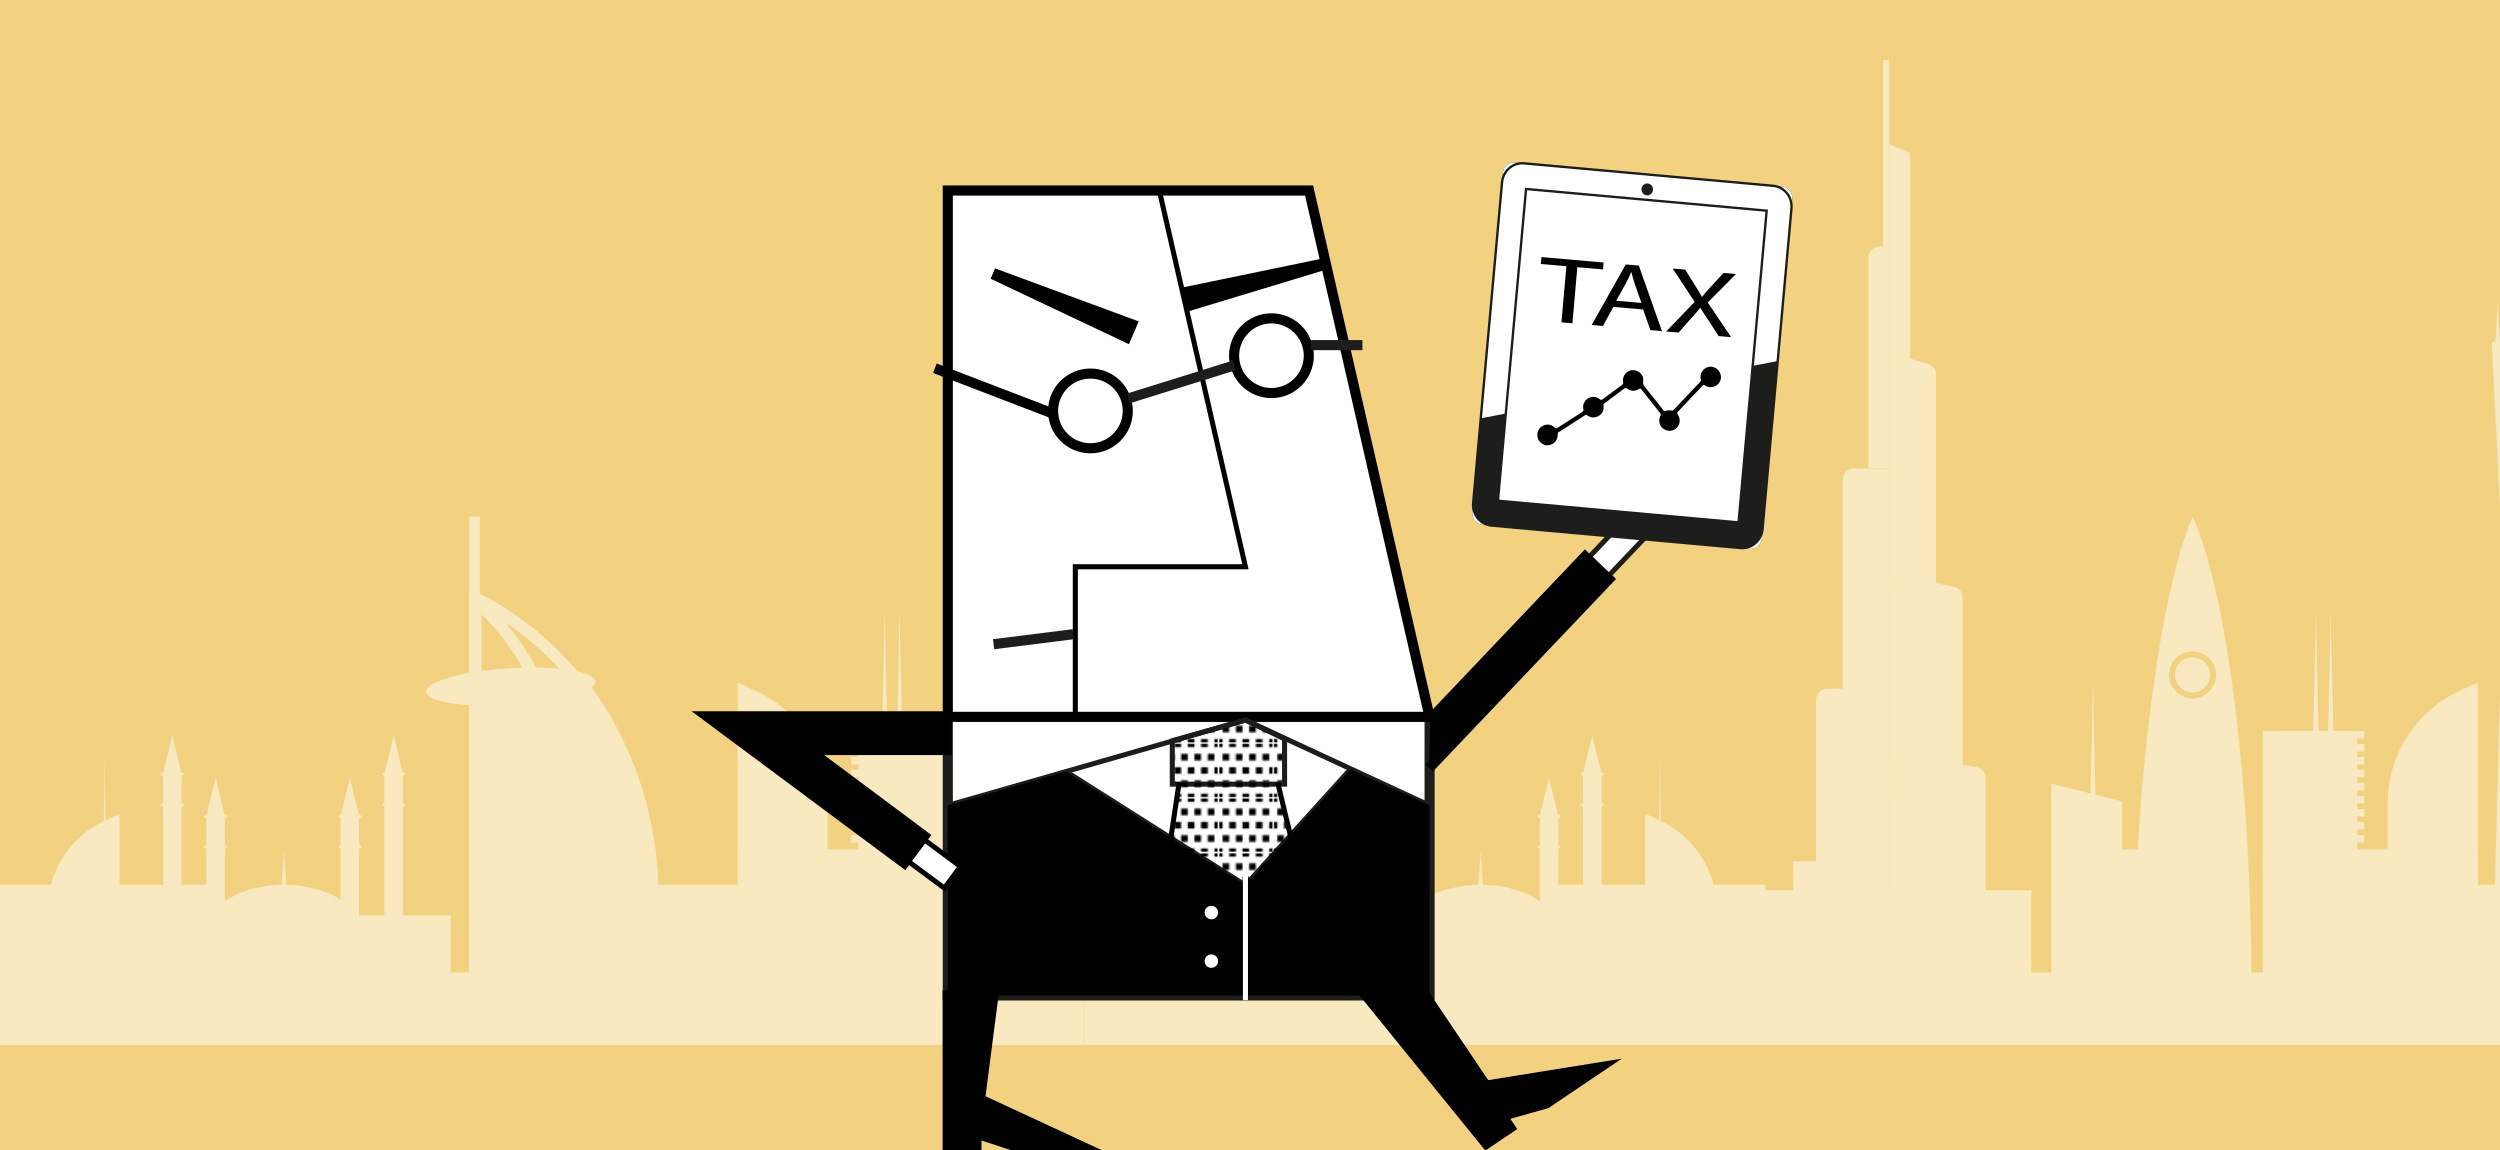 <?xml version="1.0" encoding="UTF-8"?>
<svg id="_Слой_1" data-name="Слой 1" xmlns="http://www.w3.org/2000/svg" xmlns:xlink="http://www.w3.org/1999/xlink" viewBox="0 0 1598.26 735.2">
  <defs>
    <style>
      .cls-1, .cls-2, .cls-3, .cls-4, .cls-5, .cls-6, .cls-7, .cls-8, .cls-9, .cls-10, .cls-11, .cls-12, .cls-13, .cls-14 {
        stroke-miterlimit: 10;
      }

      .cls-1, .cls-3, .cls-4, .cls-7, .cls-10, .cls-11, .cls-12 {
        stroke-width: 3.23px;
      }

      .cls-1, .cls-3, .cls-8, .cls-9, .cls-10, .cls-14 {
        stroke: #000;
      }

      .cls-1, .cls-4 {
        fill: url(#New_Pattern_Swatch_4);
      }

      .cls-15 {
        opacity: .5;
      }

      .cls-16, .cls-17, .cls-18, .cls-19, .cls-20 {
        stroke-width: 0px;
      }

      .cls-2 {
        stroke-width: 1.52px;
      }

      .cls-2, .cls-17, .cls-3, .cls-5, .cls-11, .cls-12, .cls-13, .cls-14 {
        fill: none;
      }

      .cls-2, .cls-4, .cls-5, .cls-6, .cls-7, .cls-12 {
        stroke: #1d1d1b;
      }

      .cls-21 {
        clip-path: url(#clippath-1);
      }

      .cls-18, .cls-6, .cls-7, .cls-8, .cls-10 {
        fill: #fff;
      }

      .cls-5, .cls-6, .cls-8, .cls-9, .cls-14 {
        stroke-width: 6.46px;
      }

      .cls-22 {
        clip-path: url(#clippath);
      }

      .cls-19 {
        fill: #f2d281;
      }

      .cls-11, .cls-13 {
        stroke: #fff;
      }

      .cls-20 {
        fill: #1d1d1b;
      }

      .cls-13 {
        stroke-width: .76px;
      }
    </style>
    <clipPath id="clippath">
      <rect class="cls-17" x="-.21" y="50.18" width="693.18" height="633.18"/>
    </clipPath>
    <pattern id="New_Pattern_Swatch_4" data-name="New Pattern Swatch 4" x="0" y="0" width="34.02" height="34.02" patternTransform="translate(-2335.54 7755.57)" patternUnits="userSpaceOnUse" viewBox="0 0 34.02 34.02">
      <g>
        <rect class="cls-17" width="34.02" height="34.02"/>
        <rect class="cls-16" x="10.63" y="6.38" width="4.25" height="4.25"/>
        <rect class="cls-16" x="2.13" y="6.38" width="4.25" height="4.25"/>
        <rect class="cls-16" x="19.13" y="6.38" width="4.25" height="4.25"/>
        <rect class="cls-16" x="27.64" y="6.38" width="4.25" height="4.25"/>
        <rect class="cls-16" x="6.38" width="4.25" height="2.13"/>
        <rect class="cls-16" width="2.13" height="2.13"/>
        <rect class="cls-16" x="14.88" width="4.25" height="2.13"/>
        <rect class="cls-16" x="23.39" width="4.25" height="2.13"/>
        <rect class="cls-16" x="31.89" width="2.13" height="2.13"/>
        <rect class="cls-16" x="6.38" y="14.88" width="4.25" height="4.25"/>
        <rect class="cls-16" y="14.88" width="2.13" height="4.25"/>
        <rect class="cls-16" x="14.88" y="14.88" width="4.25" height="4.25"/>
        <rect class="cls-16" x="23.39" y="14.88" width="4.25" height="4.25"/>
        <rect class="cls-16" x="31.89" y="14.88" width="2.13" height="4.25"/>
        <rect class="cls-16" x="10.63" y="23.39" width="4.25" height="4.25"/>
        <rect class="cls-16" x="2.13" y="23.39" width="4.25" height="4.25"/>
        <rect class="cls-16" x="19.13" y="23.39" width="4.25" height="4.25"/>
        <rect class="cls-16" x="27.64" y="23.39" width="4.25" height="4.25"/>
        <rect class="cls-16" x="6.38" y="31.89" width="4.25" height="2.13"/>
        <rect class="cls-16" y="31.89" width="2.13" height="2.13"/>
        <rect class="cls-16" x="14.88" y="31.89" width="4.25" height="2.13"/>
        <rect class="cls-16" x="23.39" y="31.89" width="4.25" height="2.13"/>
        <rect class="cls-16" x="31.89" y="31.89" width="2.13" height="2.13"/>
      </g>
    </pattern>
    <clipPath id="clippath-1">
      <path class="cls-2" d="m1133.65,118.79l-159.35-14.37c-7.06-.64-13.38,4.82-14.04,12.13l-18.48,205c-.66,7.31,4.58,13.81,11.64,14.44l159.35,14.37c7.06.64,13.38-4.82,14.04-12.13l18.48-205c.66-7.31-4.58-13.81-11.64-14.44Zm-22.18,215.18l-153.83-13.87,17.97-199.29,153.83,13.87-17.97,199.29Z"/>
    </clipPath>
  </defs>
  <rect class="cls-19" x="0" width="1598.26" height="735.2"/>
  <g class="cls-22">
    <g class="cls-15">
      <path class="cls-18" d="m300.06,661.69h6.73s0-331.39,0-331.39h-6.73s0,331.39,0,331.39Z"/>
      <path class="cls-18" d="m302.97,436.24v210.96s106.12,0,106.12,0c7.64-22.98,11.83-47.78,11.83-73.68,0-52.27-16.92-100.12-45-137.29h-72.95Z"/>
      <path class="cls-18" d="m300.06,376.27v270.93s108.85,0,108.85,0c7.76-22.98,12.07-47.78,12.07-73.67,0-88.59-49.85-164.64-120.92-197.26Zm7.7,12.43c64.46,34.93,105.52,106.12,105.52,184.83,0,22.56-3.4,44.75-10.01,65.97h-95.51v-250.8Z"/>
      <path class="cls-18" d="m300.06,376.27v270.93s69.37,0,69.37,0c4.97-22.98,7.7-47.78,7.7-73.67,0-88.59-31.78-164.58-77.08-197.26Zm7.7,16.43c37.84,36.32,61.67,104.97,61.67,180.83,0,22.56-2.12,44.69-6.31,65.97h-55.37v-246.8Z"/>
      <path class="cls-18" d="m325.77,427.2c-29.9,1.82-53.85,8.61-53.43,15.1.42,6.49,24.98,10.25,54.88,8.43,29.9-1.82,53.85-8.61,53.43-15.1-.42-6.49-24.98-10.25-54.88-8.43Z"/>
      <path class="cls-18" d="m-170.46,645.2H11.04s0-76.1,0-76.1h-181.5s0,76.1,0,76.1Z"/>
      <path class="cls-18" d="m245.73,494.51v130.98s11.83,0,11.83,0v-130.98s-5.88-24.38-5.88-24.38l-5.88,24.38h-.06Z"/>
      <path class="cls-18" d="m259.07,495c0-1.04-3.31-1.88-7.4-1.88s-7.4.84-7.4,1.88,3.31,1.88,7.4,1.88,7.4-.84,7.4-1.88Z"/>
      <path class="cls-18" d="m259.07,514.4c0-1.04-3.31-1.88-7.4-1.88s-7.4.84-7.4,1.88,3.31,1.88,7.4,1.88,7.4-.84,7.4-1.88Z"/>
      <path class="cls-18" d="m104.25,494.51v130.98s11.83,0,11.83,0v-130.98s-5.88-24.38-5.88-24.38l-5.88,24.38h-.06Z"/>
      <path class="cls-18" d="m110.19,493.12c-4.06,0-7.4.85-7.4,1.88s3.34,1.88,7.4,1.88,7.4-.85,7.4-1.88-3.34-1.88-7.4-1.88Z"/>
      <path class="cls-18" d="m110.19,512.52c-4.06,0-7.4.85-7.4,1.88s3.34,1.88,7.4,1.88,7.4-.85,7.4-1.88-3.34-1.88-7.4-1.88Z"/>
      <path class="cls-18" d="m217.76,521.5v130.98s11.83,0,11.83,0v-130.98s-5.88-24.38-5.88-24.38l-5.88,24.38h-.06Z"/>
      <path class="cls-18" d="m223.77,520.04c-4.06,0-7.4.85-7.4,1.88s3.34,1.88,7.4,1.88,7.4-.85,7.4-1.88-3.34-1.88-7.4-1.88Z"/>
      <path class="cls-18" d="m223.77,539.51c-4.06,0-7.4.85-7.4,1.88s3.34,1.88,7.4,1.88,7.4-.85,7.4-1.88-3.34-1.88-7.4-1.88Z"/>
      <path class="cls-18" d="m131.91,521.5v130.98s11.83,0,11.83,0v-130.98s-5.88-24.38-5.88-24.38l-5.88,24.38h-.06Z"/>
      <path class="cls-18" d="m137.85,520.04c-4.06,0-7.4.85-7.4,1.88s3.33,1.88,7.4,1.88,7.4-.85,7.4-1.88-3.34-1.88-7.4-1.88Z"/>
      <path class="cls-18" d="m137.85,539.51c-4.06,0-7.4.85-7.4,1.88s3.33,1.88,7.4,1.88,7.4-.85,7.4-1.88-3.34-1.88-7.4-1.88Z"/>
      <path class="cls-18" d="m-772.2,668.06H695.44s0-46.42,0-46.42H-772.2s0,46.42,0,46.42Z"/>
      <path class="cls-18" d="m76.41,625.01v-104.84s-9.82,4.61-9.82,4.61c-22.01,10.31-36.08,32.44-36.08,56.76v43.42s45.9,0,45.9,0v.06Z"/>
      <path class="cls-18" d="m-.48,624.95h138.38s0-59.3,0-59.3H-.48s0,59.3,0,59.3Z"/>
      <path class="cls-18" d="m130.51,633.62h157.67s0-48.45,0-48.45h-157.67s0,48.45,0,48.45Z"/>
      <path class="cls-18" d="m231.11,595.6c0-16.54-22.21-29.96-49.61-29.96-27.4,0-49.6,13.41-49.6,29.96,0,16.54,22.21,29.96,49.6,29.96,27.4,0,49.61-13.41,49.61-29.96Z"/>
      <path class="cls-18" d="m181.51,544.06l-1.76,25.65h3.58s-1.82-25.65-1.82-25.65Z"/>
      <path class="cls-18" d="m66.89,484.33l-1.76,129.95h3.52s-1.76-129.95-1.76-129.95Z"/>
      <path class="cls-18" d="m471.69,631.8h137.41s0-88.78,0-88.78h-137.41s0,88.78,0,88.78Z"/>
      <path class="cls-18" d="m548.71,556.12h60.4s0-88.78,0-88.78h-60.4s0,88.78,0,88.78Z"/>
      <path class="cls-18" d="m471.63,436.3l12.31,5.76c27.59,12.92,45.18,40.63,45.18,71.07v54.39h-57.49v-131.22Z"/>
      <path class="cls-18" d="m326.03,624.95h157.67s0-59.3,0-59.3h-157.67s0,59.3,0,59.3Z"/>
      <path class="cls-18" d="m544.16,522.04h58.46s0-4.79,0-4.79h-58.46s0,4.79,0,4.79Z"/>
      <path class="cls-18" d="m544.16,530.35h58.46s0-4.79,0-4.79h-58.46s0,4.79,0,4.79Z"/>
      <path class="cls-18" d="m544.16,538.66h58.46s0-4.79,0-4.79h-58.46s0,4.79,0,4.79Z"/>
      <path class="cls-18" d="m544.16,496.94h58.46s0-4.79,0-4.79h-58.46s0,4.79,0,4.79Z"/>
      <path class="cls-18" d="m544.16,505.25h58.46s0-4.79,0-4.79h-58.46s0,4.79,0,4.79Z"/>
      <path class="cls-18" d="m544.16,513.55h58.46s0-4.79,0-4.79h-58.46s0,4.79,0,4.79Z"/>
      <path class="cls-18" d="m544.16,472.14h58.46s0-4.79,0-4.79h-58.46s0,4.79,0,4.79Z"/>
      <path class="cls-18" d="m544.16,480.44h58.46s0-4.79,0-4.79h-58.46s0,4.79,0,4.79Z"/>
      <path class="cls-18" d="m544.16,488.75h58.46s0-4.79,0-4.79h-58.46s0,4.79,0,4.79Z"/>
      <path class="cls-18" d="m565.63,391.79l-1.82,79.26h3.58s-1.76-79.26-1.76-79.26Z"/>
      <path class="cls-18" d="m575.09,391.79l-1.76,79.26h3.58s-1.82-79.26-1.82-79.26Z"/>
    </g>
  </g>
  <g class="cls-15">
    <path class="cls-18" d="m828.08,330.3h-6.73v331.39h6.73v-331.39Z"/>
    <path class="cls-18" d="m752.22,436.24c-28.08,37.17-45,85.02-45,137.29,0,25.89,4.18,50.69,11.83,73.68h106.12v-210.96h-72.95Z"/>
    <path class="cls-18" d="m707.16,573.53c0,25.89,4.31,50.69,12.07,73.67h108.85v-270.93c-71.07,32.62-120.92,108.67-120.92,197.26Zm113.22,65.97h-95.51c-6.61-21.22-10.01-43.42-10.01-65.97,0-78.71,41.05-149.9,105.52-184.83v250.8Z"/>
    <path class="cls-18" d="m751.01,573.53c0,25.89,2.73,50.69,7.7,73.67h69.37v-270.93c-45.3,32.68-77.08,108.67-77.08,197.26Zm69.37,65.97h-55.37c-4.18-21.28-6.31-43.42-6.31-65.97,0-75.86,23.83-144.5,61.67-180.83v246.8Z"/>
    <path class="cls-18" d="m747.49,435.63c-.42,6.49,23.53,13.28,53.43,15.1,29.9,1.82,54.46-1.94,54.88-8.43.42-6.49-23.53-13.28-53.43-15.1-29.9-1.82-54.46,1.94-54.88,8.43Z"/>
    <path class="cls-18" d="m1207.88,482.32l54.94,7.94c3.76.55,6.55,3.34,6.55,6.67v148.2h-61.49v-162.82Z"/>
    <path class="cls-18" d="m1207.88,550.67h-61.49v94.47h61.49v-94.47Z"/>
    <path class="cls-18" d="m1168.23,440.36h39.6v123.04h-46.81v-115.82c0-4,3.21-7.22,7.22-7.22Z"/>
    <path class="cls-18" d="m1207.88,367.17l40.69,7.76c3.58.67,6.12,3.39,6.12,6.55v130.86h-46.81v-145.17Z"/>
    <path class="cls-18" d="m1207.88,370.44h-29.78v141.9h29.78v-141.9Z"/>
    <path class="cls-18" d="m1185.33,299.5h22.56v141.89h-29.78v-134.74c0-4,3.21-7.22,7.22-7.22v.06Z"/>
    <path class="cls-18" d="m1207.88,225.27l24.5,7.34c3.15.97,5.27,3.52,5.27,6.37v139.96h-29.77v-153.66Z"/>
    <path class="cls-18" d="m1201.64,157.54h6.19v141.89h-13.4v-134.68c0-4,3.21-7.22,7.22-7.22Z"/>
    <path class="cls-18" d="m1207.88,92.23l13.4,5.64v136.26h-13.4V92.23Z"/>
    <path class="cls-18" d="m1207.82,38.33h-4v119.76h4V38.33Z"/>
    <path class="cls-18" d="m1298.61,569.1h-181.5v76.1h181.5v-76.1Z"/>
    <path class="cls-18" d="m1401.69,420.23c-6.18,0-11.22,5.03-11.22,11.22s5.03,11.22,11.22,11.22,11.22-5.03,11.22-11.22-5.03-11.22-11.22-11.22Z"/>
    <path class="cls-18" d="m1401.69,330.3c-20.62,48.45-37.6,170.64-37.6,301.5h75.26c0-130.86-15.71-253.05-37.6-301.5h-.06Zm0,116.18c-8.31,0-15.04-6.73-15.04-15.04s6.73-15.04,15.04-15.04,15.04,6.73,15.04,15.04-6.73,15.04-15.04,15.04Z"/>
    <path class="cls-18" d="m882.35,494.51l-5.88-24.38-5.88,24.38v130.98h11.83v-130.98h-.06Z"/>
    <path class="cls-18" d="m876.47,496.88c4.09,0,7.4-.84,7.4-1.88s-3.31-1.88-7.4-1.88-7.4.84-7.4,1.88,3.31,1.88,7.4,1.88Z"/>
    <path class="cls-18" d="m876.47,516.28c4.09,0,7.4-.84,7.4-1.88s-3.31-1.88-7.4-1.88-7.4.84-7.4,1.88,3.31,1.88,7.4,1.88Z"/>
    <path class="cls-18" d="m1023.83,494.51l-5.88-24.38-5.88,24.38v130.98h11.83v-130.98h-.06Z"/>
    <path class="cls-18" d="m1010.55,495c0,1.03,3.34,1.88,7.4,1.88s7.4-.85,7.4-1.88-3.34-1.88-7.4-1.88-7.4.85-7.4,1.88Z"/>
    <path class="cls-18" d="m1010.55,514.4c0,1.03,3.34,1.88,7.4,1.88s7.4-.85,7.4-1.88-3.34-1.88-7.4-1.88-7.4.85-7.4,1.88Z"/>
    <path class="cls-18" d="m910.32,521.5l-5.88-24.38-5.88,24.38v130.98h11.83v-130.98h-.06Z"/>
    <path class="cls-18" d="m896.98,521.92c0,1.03,3.34,1.88,7.4,1.88s7.4-.85,7.4-1.88-3.34-1.88-7.4-1.88-7.4.85-7.4,1.88Z"/>
    <path class="cls-18" d="m896.98,541.39c0,1.03,3.34,1.88,7.4,1.88s7.4-.85,7.4-1.88-3.34-1.88-7.4-1.88-7.4.85-7.4,1.88Z"/>
    <path class="cls-18" d="m996.17,521.5l-5.88-24.38-5.88,24.38v130.98h11.83v-130.98h-.06Z"/>
    <path class="cls-18" d="m982.89,521.92c0,1.03,3.34,1.88,7.4,1.88s7.4-.85,7.4-1.88-3.33-1.88-7.4-1.88-7.4.85-7.4,1.88Z"/>
    <path class="cls-18" d="m982.89,541.39c0,1.03,3.34,1.88,7.4,1.88s7.4-.85,7.4-1.88-3.33-1.88-7.4-1.88-7.4.85-7.4,1.88Z"/>
    <path class="cls-18" d="m1900.34,621.64H693.22v46.42h1207.12v-46.42Z"/>
    <path class="cls-18" d="m1583.98,543.02h-137.41v88.78h137.41v-88.78Z"/>
    <path class="cls-18" d="m1428.55,543.02h-117.16v88.78h117.16v-88.78Z"/>
    <path class="cls-18" d="m1506.97,467.35h-60.4v88.78h60.4v-88.78Z"/>
    <path class="cls-18" d="m1051.73,624.95h45.9v-43.42c0-24.32-14.07-46.45-36.08-56.76l-9.82-4.61v104.84-.06Z"/>
    <path class="cls-18" d="m1584.04,567.52h-57.49v-54.39c0-30.44,17.59-58.15,45.18-71.07l12.31-5.76v131.22Z"/>
    <path class="cls-18" d="m1729.64,565.64h-157.67v59.3h157.67v-59.3Z"/>
    <path class="cls-18" d="m1128.62,565.64h-138.38v59.3h138.38v-59.3Z"/>
    <path class="cls-18" d="m997.64,585.17h-157.67v48.45h157.67v-48.45Z"/>
    <path class="cls-18" d="m1311.33,546.72h45.36v-34.38l-45.36-11.4v45.78Z"/>
    <path class="cls-18" d="m946.64,625.55c27.4,0,49.6-13.41,49.6-29.96s-22.21-29.96-49.6-29.96-49.61,13.41-49.61,29.96,22.21,29.96,49.61,29.96Z"/>
    <path class="cls-18" d="m1511.51,517.25h-58.46v4.79h58.46v-4.79Z"/>
    <path class="cls-18" d="m1511.51,525.56h-58.46v4.79h58.46v-4.79Z"/>
    <path class="cls-18" d="m1511.51,533.87h-58.46v4.79h58.46v-4.79Z"/>
    <path class="cls-18" d="m1511.51,492.15h-58.46v4.79h58.46v-4.79Z"/>
    <path class="cls-18" d="m1511.51,500.45h-58.46v4.79h58.46v-4.79Z"/>
    <path class="cls-18" d="m1511.51,508.76h-58.46v4.79h58.46v-4.79Z"/>
    <path class="cls-18" d="m1511.51,467.35h-58.46v4.79h58.46v-4.79Z"/>
    <path class="cls-18" d="m1511.51,475.66h-58.46v4.79h58.46v-4.79Z"/>
    <path class="cls-18" d="m1511.51,483.96h-58.46v4.79h58.46v-4.79Z"/>
    <path class="cls-18" d="m1336.25,515.55h3.52l-1.76-79.32-1.76,79.32Z"/>
    <path class="cls-18" d="m1488.28,471.05h3.58l-1.82-79.26-1.76,79.26Z"/>
    <path class="cls-18" d="m944.81,569.7h3.58l-1.76-25.65-1.82,25.65Z"/>
    <path class="cls-18" d="m1059.49,614.28h3.52l-1.76-129.95-1.76,129.95Z"/>
    <path class="cls-18" d="m1478.76,471.05h3.58l-1.76-79.26-1.82,79.26Z"/>
    <path class="cls-18" d="m1677.79,443.7l-14.01,139.89,15.46-189.31,5.22-175.49-59.85-7.34-31.6,7.34,7.34,147.17-.55,18.92,22.26-155.3-22.98,183.13-6.07,228.37h91.45l-7.34-174.16.67-23.22Z"/>
    <path class="cls-18" d="m1594.96,225.58h3.58l-1.76-32.68-1.82,32.68Z"/>
  </g>
  <polyline class="cls-6" points="913.94 458.29 913.94 636.4 605.93 636.4 605.93 458.29"/>
  <polygon class="cls-8" points="913.94 458.29 605.93 458.29 605.93 121.8 836.91 121.8 913.94 458.29"/>
  <polyline class="cls-3" points="741.15 121.8 796.21 362.33 687.46 362.33 687.46 458.29"/>
  <line class="cls-5" x1="686.19" y1="405.44" x2="635.2" y2="411.84"/>
  <polyline class="cls-12" points="913.94 514.92 796.21 460.33 605.93 514.92"/>
  <polyline class="cls-12" points="681.47 493.25 796.21 565.96 863.25 491.87"/>
  <polygon class="cls-16" points="913.94 514.92 913.94 636.4 605.93 636.4 605.84 514.92 681.47 493.25 796.21 565.96 863.25 491.87 913.94 514.92"/>
  <polygon class="cls-4" points="821.23 472.37 821.23 501.31 749.46 501.31 749.46 473.56 796.21 460.33 821.23 472.37"/>
  <polyline class="cls-1" points="816.88 500.5 836.09 580.4 741.83 580.4 753.81 500.5"/>
  <path class="cls-14" d="m720.99,262.7c0,13.19-10.69,23.88-23.88,23.88-13.19,0-23.88-10.69-23.88-23.88s10.69-23.88,23.88-23.88c13.19,0,23.88,10.69,23.88,23.88Z"/>
  <circle class="cls-14" cx="812.84" cy="227.4" r="23.88"/>
  <line class="cls-5" x1="721.38" y1="254.71" x2="788.99" y2="233.62"/>
  <line class="cls-14" x1="673.24" y1="264.45" x2="597.67" y2="235.44"/>
  <line class="cls-5" x1="838.23" y1="220.64" x2="871" y2="220.64"/>
  <polygon class="cls-16" points="636.14 171.59 727.98 205.47 721.73 220.05 633.3 178.2 636.14 171.59"/>
  <polygon class="cls-16" points="850.22 171.64 758.25 199.5 754.45 184.1 848.5 164.65 850.22 171.64"/>
  <polygon class="cls-9" points="693.4 733.77 651.98 733.77 624.25 724.65 624.25 733.77 605.84 733.77 605.84 636.4 635.12 636.4 626.53 702.77 693.4 733.77"/>
  <polygon class="cls-9" points="1022.85 682.31 988.5 705.45 960.4 713.38 965.5 720.94 950.23 731.22 867.96 629.84 894.57 611.91 949.91 694.06 1022.85 682.31"/>
  <circle class="cls-18" cx="774.43" cy="583.42" r="4.31"/>
  <circle class="cls-18" cx="774.43" cy="614.44" r="4.31"/>
  <line class="cls-11" x1="796.21" y1="639.42" x2="796.21" y2="554.94"/>
  <g>
    <polyline class="cls-7" points="1027.41 369.15 1051.77 343.52 1038.25 332.65 1014.88 357.24"/>
    <polyline class="cls-9" points="913.72 491.02 1028.57 370.25 1013.34 355.77 914.37 459.88"/>
  </g>
  <g>
    <polyline class="cls-10" points="578.61 549.15 603.75 567.78 614.01 553.94 589.53 535.79"/>
    <polygon class="cls-9" points="517.17 479.48 605.28 479.48 605.28 457.94 451.92 457.94 578.1 551.79 590.92 534.48 517.17 479.48"/>
  </g>
  <g>
    <rect class="cls-20" x="950.65" y="111.14" width="185.78" height="232.51" rx="7" ry="7" transform="translate(24.63 -92.78) rotate(5.15)"/>
    <rect class="cls-18" x="950.65" y="111.14" width="185.78" height="232.51" rx="7" ry="7" transform="translate(24.63 -92.78) rotate(5.15)"/>
    <rect class="cls-18" x="943.49" y="150.17" width="200.1" height="154.45" transform="translate(1363.72 -791.51) rotate(95.15)"/>
    <g>
      <g class="cls-21">
        <polygon class="cls-20" points="1190.56 359.77 903.37 415.19 879.82 280.34 1167.01 224.92 1190.56 359.77"/>
      </g>
      <path class="cls-2" d="m1133.65,118.79l-159.35-14.37c-7.06-.64-13.38,4.82-14.04,12.13l-18.48,205c-.66,7.31,4.58,13.81,11.64,14.44l159.35,14.37c7.06.64,13.38-4.82,14.04-12.13l18.48-205c.66-7.31-4.58-13.81-11.64-14.44Zm-22.18,215.18l-153.83-13.87,17.97-199.29,153.83,13.87-17.97,199.29Z"/>
    </g>
    <ellipse class="cls-20" cx="1053.13" cy="121.1" rx="3.81" ry="3.68" transform="translate(837.95 1159.1) rotate(-84.85)"/>
    <path class="cls-13" d="m1049.86,266.14s.72-17.04,8.75-32.94c.46-.9.94-1.81,1.44-2.7l-.99,1.79"/>
    <path class="cls-13" d="m1040.24,265.28s2.34-16.89-2.72-33.97c-.29-.97-.6-1.94-.94-2.91l.65,1.94"/>
  </g>
  <g>
    <path class="cls-16" d="m1001.38,170.2l-16.32-1.42.39-4.42,39.73,3.47-.39,4.42-16.4-1.43-3.13,35.87-7.01-.61,3.13-35.87Z"/>
    <path class="cls-16" d="m1031.44,196.2l-6.68,12.19-7.17-.63,21.75-38.7,8.36.73,14.8,41.89-7.41-.65-4.63-13.17-19.03-1.66Zm17.95-2.53l-4.24-12.06c-.96-2.73-1.55-5.2-2.15-7.6h-.16c-1.01,2.31-2.1,4.68-3.34,7.04l-6.27,11.2,16.16,1.41Z"/>
    <path class="cls-16" d="m1098.65,214.83l-6.07-9.51c-2.49-3.65-4.05-6.02-5.52-8.49h-.16c-1.72,2.19-3.42,4.21-6.51,7.49l-7.22,8.29-7.96-.69,18.18-18.95-14.03-21.28,8.04.7,6.26,10.06c1.76,2.8,3.1,4.97,4.34,7.25l.24.02c1.72-2.26,3.24-3.99,5.45-6.39l8.15-8.81,7.96.69-18.03,18.18,14.92,22.15-8.04-.7Z"/>
  </g>
  <path class="cls-16" d="m1017.01,266.61c-.95-.1-1.7-.62-2.42-1.16-.45-.34-.75-.32-1.2-.03-4.94,3.2-9.9,6.38-14.85,9.56-.56.36-1.09.78-1.69,1.03-.82.34-1.05.91-1.01,1.73.18,3.94-2.69,6.91-6.94,6.95-2.38.03-5.21-2.32-5.83-4.73-.88-3.45.63-6.7,3.8-7.99,2.62-1.07,5-.53,7.04,1.39.57.54,1.01.68,1.71.23,5.21-3.37,10.42-6.73,15.66-10.05.87-.55,1.23-1.05.95-2.17-.63-2.5.72-5.28,3.04-6.7,2.29-1.41,5.21-1.3,7.32.44.85.7,1.36.61,2.18-.01,4.03-3.05,8.1-6.05,12.17-9.03.66-.48.86-.99.72-1.77-.46-2.69.75-5.34,3.01-6.74,2.18-1.35,5.29-1.23,7.38.42,1.79,1.42,2.84,3.32,2.43,5.66-.26,1.53.19,2.6,1.14,3.77,4,4.92,7.91,9.91,11.82,14.91.39.5.76.7,1.32.46,1.27-.54,2.58-.55,3.91-.31.62.11,1.02-.13,1.45-.59,3.45-3.68,6.94-7.33,10.41-10.99,2.13-2.25,4.24-4.52,6.38-6.75.46-.48.55-.92.39-1.58-1.07-4.46,2.57-8.49,6.87-8.1,3.85.35,6.57,4,5.96,7.73-.52,3.14-3.72,5.6-6.89,5.32-1.32-.12-2.55-.42-3.57-1.28-.53-.44-.82-.08-1.14.24-1.82,1.92-3.63,3.85-5.45,5.77-3.35,3.54-6.7,7.09-10.06,10.63-.64.67-1.17,1.2-.39,2.27,2.06,2.85,1.44,6.8-1.25,8.9-2.78,2.16-6.63,1.79-9.05-.89-1.72-1.9-2.05-4.83-.8-7.43.25-.51.37-.89-.05-1.41-4.04-5.07-8.07-10.15-12.06-15.25-.57-.73-.97-.93-1.83-.33-2.26,1.58-5.36,1.42-7.49-.32-.65-.53-1.1-.46-1.72.01-2.75,2.09-5.52,4.13-8.29,6.19-1.42,1.06-2.8,2.18-4.27,3.16-.72.48-.79.97-.67,1.74.57,3.78-2.41,7.25-6.24,7.33-.66.18-1.28.12-1.88-.21Z"/>
</svg>